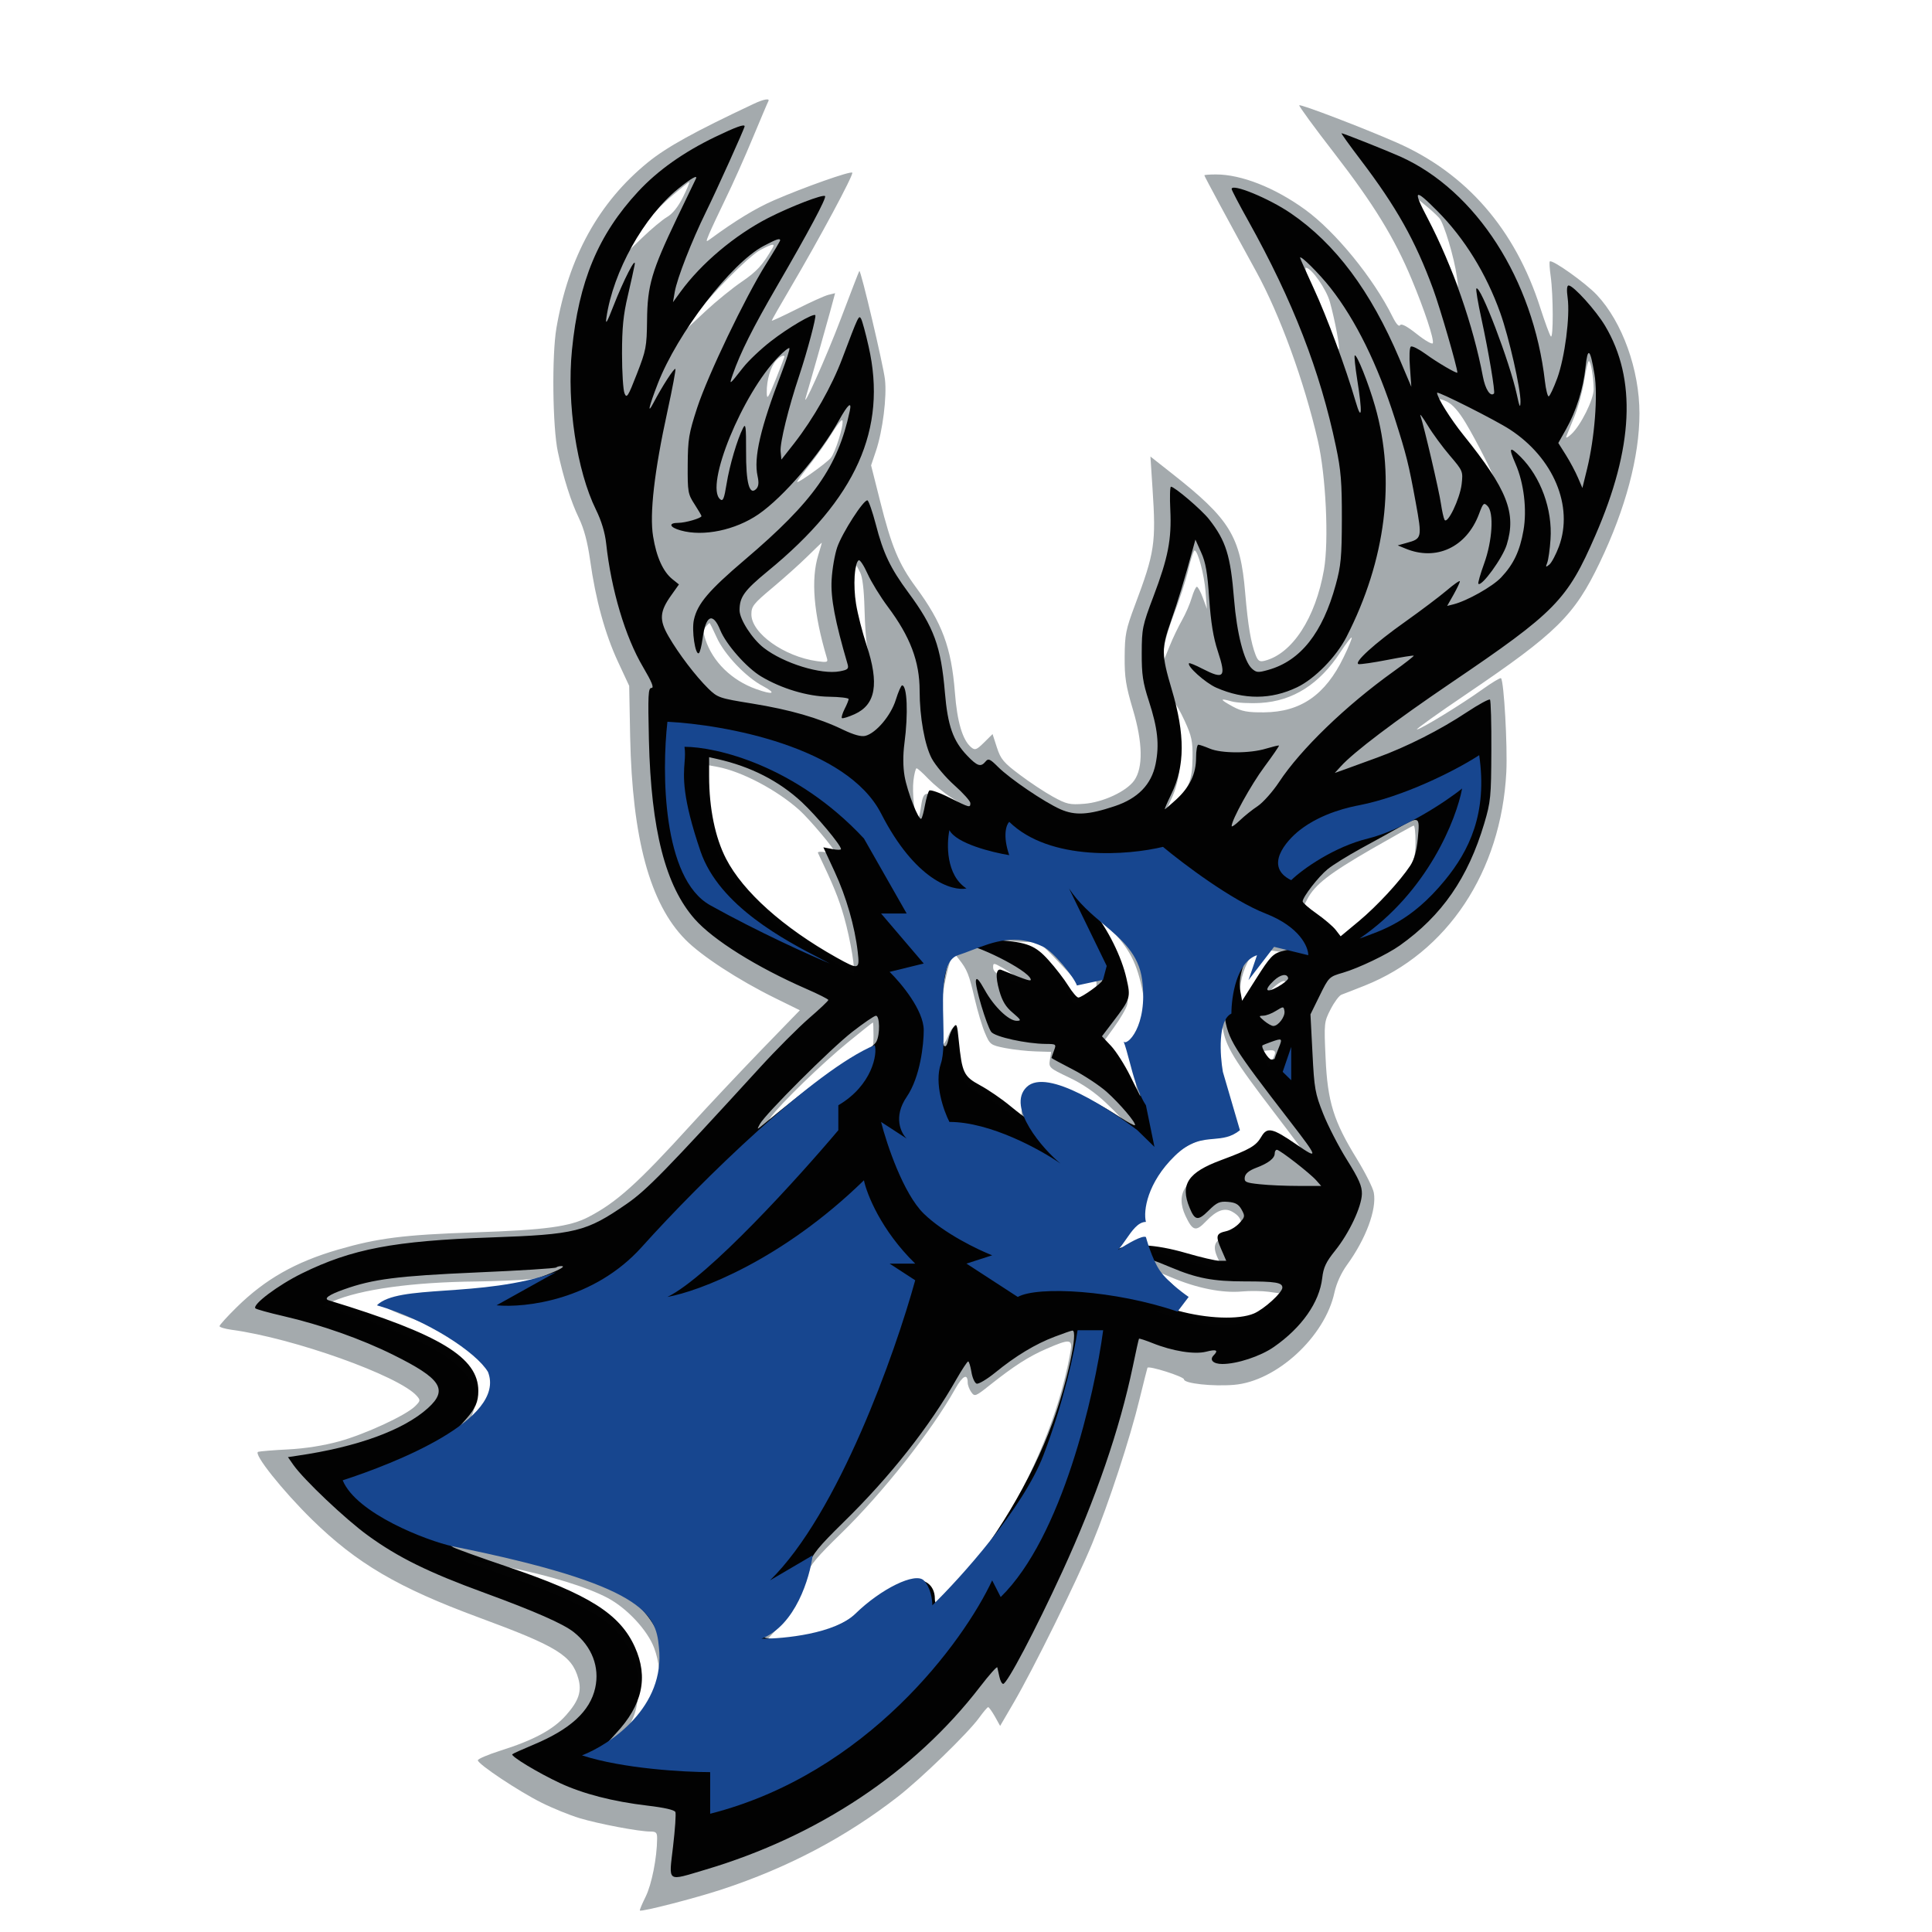 <svg width="24" height="24" viewBox="0 0 24 24" fill="none" xmlns="http://www.w3.org/2000/svg">
<path fill-rule="evenodd" clip-rule="evenodd" d="M9.365 1.289C8.629 1.635 8.281 1.827 8.047 2.018C7.438 2.514 7.063 3.194 6.912 4.075C6.854 4.416 6.864 5.307 6.93 5.614C6.999 5.936 7.094 6.235 7.19 6.433C7.255 6.569 7.298 6.729 7.331 6.961C7.398 7.445 7.516 7.875 7.676 8.219L7.816 8.52L7.828 9.153C7.854 10.414 8.073 11.223 8.511 11.669C8.71 11.873 9.172 12.174 9.627 12.398L9.936 12.55L9.449 13.052C9.182 13.329 8.792 13.743 8.582 13.974C7.921 14.701 7.661 14.935 7.312 15.117C7.079 15.238 6.779 15.279 5.894 15.309C5.012 15.339 4.693 15.38 4.2 15.523C3.67 15.677 3.295 15.89 2.94 16.239C2.823 16.354 2.727 16.46 2.727 16.474C2.727 16.487 2.795 16.508 2.877 16.519C3.644 16.622 4.955 17.09 5.177 17.34C5.225 17.394 5.223 17.403 5.155 17.47C5.038 17.584 4.539 17.815 4.213 17.905C4.021 17.958 3.792 17.994 3.581 18.005C3.398 18.014 3.23 18.028 3.207 18.035C3.142 18.056 3.509 18.517 3.877 18.878C4.434 19.423 4.946 19.723 5.951 20.094C6.919 20.451 7.103 20.564 7.184 20.851C7.229 21.009 7.189 21.129 7.035 21.303C6.876 21.485 6.631 21.617 6.208 21.75C6.058 21.798 5.936 21.85 5.936 21.867C5.937 21.915 6.443 22.252 6.726 22.393C6.865 22.463 7.078 22.549 7.2 22.586C7.44 22.658 7.937 22.752 8.077 22.752C8.151 22.752 8.164 22.765 8.163 22.841C8.161 23.081 8.095 23.41 8.021 23.56C7.976 23.651 7.943 23.729 7.949 23.733C7.97 23.752 8.637 23.58 8.968 23.471C9.785 23.202 10.501 22.825 11.15 22.322C11.441 22.096 12.025 21.53 12.163 21.339C12.215 21.267 12.266 21.207 12.275 21.207C12.285 21.206 12.322 21.259 12.359 21.323L12.424 21.44L12.591 21.154C12.836 20.735 13.376 19.64 13.567 19.176C13.772 18.68 14.039 17.865 14.158 17.372C14.208 17.169 14.251 16.997 14.254 16.991C14.271 16.962 14.708 17.101 14.708 17.135C14.708 17.186 15.063 17.225 15.329 17.203C15.856 17.16 16.459 16.606 16.577 16.056C16.602 15.942 16.66 15.814 16.733 15.713C16.968 15.39 17.104 15.023 17.066 14.816C17.055 14.755 16.959 14.566 16.854 14.394C16.566 13.927 16.491 13.684 16.467 13.143C16.447 12.707 16.448 12.696 16.53 12.536C16.576 12.447 16.637 12.365 16.665 12.356C16.692 12.346 16.822 12.296 16.952 12.244C17.98 11.835 18.648 10.828 18.712 9.592C18.728 9.269 18.683 8.462 18.646 8.425C18.638 8.416 18.534 8.479 18.416 8.563C18.154 8.751 17.648 9.061 17.602 9.061C17.584 9.061 17.86 8.863 18.217 8.622C19.339 7.862 19.558 7.646 19.874 6.986C20.194 6.318 20.366 5.67 20.366 5.136C20.366 4.592 20.153 4.001 19.837 3.664C19.697 3.515 19.281 3.219 19.252 3.248C19.245 3.255 19.25 3.338 19.263 3.431C19.296 3.667 19.297 4.216 19.265 4.179C19.25 4.162 19.192 4.003 19.135 3.827C18.823 2.849 18.217 2.152 17.35 1.771C16.938 1.59 16.157 1.291 16.14 1.308C16.132 1.316 16.329 1.586 16.578 1.907C17.063 2.534 17.324 2.959 17.537 3.471C17.695 3.85 17.816 4.214 17.799 4.263C17.793 4.282 17.704 4.232 17.601 4.15C17.476 4.051 17.407 4.015 17.392 4.04C17.378 4.063 17.342 4.022 17.299 3.935C17.061 3.454 16.587 2.874 16.209 2.601C15.834 2.33 15.42 2.167 15.106 2.167C15.026 2.167 14.961 2.172 14.961 2.178C14.961 2.19 15.262 2.748 15.605 3.373C15.899 3.909 16.201 4.736 16.371 5.475C16.471 5.908 16.509 6.716 16.447 7.076C16.342 7.677 16.054 8.12 15.711 8.208C15.648 8.224 15.628 8.212 15.598 8.137C15.539 7.984 15.503 7.774 15.468 7.363C15.409 6.659 15.279 6.448 14.551 5.876L14.291 5.671L14.317 6.069C14.362 6.747 14.344 6.865 14.1 7.514C13.985 7.821 13.973 7.881 13.971 8.159C13.969 8.416 13.986 8.52 14.073 8.813C14.196 9.224 14.202 9.537 14.089 9.696C13.992 9.832 13.701 9.967 13.468 9.985C13.289 9.999 13.251 9.991 13.08 9.897C12.976 9.84 12.789 9.716 12.665 9.622C12.467 9.474 12.431 9.43 12.384 9.286L12.33 9.119L12.224 9.224C12.13 9.316 12.112 9.323 12.064 9.283C11.957 9.193 11.89 8.968 11.862 8.6C11.818 8.044 11.704 7.737 11.378 7.295C11.165 7.006 11.074 6.788 10.932 6.221L10.821 5.781L10.882 5.6C10.965 5.353 11.019 4.926 10.993 4.712C10.972 4.532 10.693 3.349 10.675 3.366C10.67 3.371 10.568 3.636 10.447 3.955C10.267 4.432 9.944 5.152 10.014 4.921C10.058 4.776 10.25 4.099 10.31 3.879L10.374 3.642L10.289 3.663C10.242 3.675 10.065 3.755 9.895 3.841C9.725 3.926 9.587 3.991 9.587 3.983C9.587 3.976 9.691 3.793 9.819 3.576C10.175 2.972 10.608 2.166 10.587 2.145C10.565 2.122 9.985 2.327 9.615 2.488C9.387 2.587 9.134 2.741 8.825 2.968C8.767 3.011 8.767 3.008 8.81 2.904C8.835 2.844 8.927 2.648 9.014 2.468C9.102 2.288 9.254 1.948 9.352 1.711C9.451 1.474 9.537 1.27 9.545 1.257C9.567 1.218 9.485 1.232 9.365 1.289ZM8.358 2.424C8.142 2.607 7.975 2.801 7.857 3.007L7.775 3.149L7.977 2.954C8.089 2.846 8.228 2.73 8.286 2.696C8.355 2.656 8.424 2.569 8.484 2.449C8.535 2.347 8.569 2.263 8.561 2.263C8.553 2.263 8.462 2.336 8.358 2.424ZM17.784 2.849C17.894 3.067 18.014 3.318 18.05 3.407L18.116 3.568L18.098 3.439C18.066 3.202 17.937 2.773 17.879 2.708C17.847 2.672 17.768 2.6 17.703 2.547L17.584 2.451L17.784 2.849ZM9.444 3.106C9.297 3.185 8.798 3.69 8.639 3.923L8.53 4.084L8.766 3.864C8.896 3.743 9.099 3.578 9.217 3.498C9.403 3.371 9.472 3.295 9.599 3.077C9.631 3.021 9.592 3.028 9.444 3.106ZM16.276 3.512C16.321 3.614 16.417 3.845 16.488 4.026C16.559 4.207 16.624 4.349 16.631 4.341C16.648 4.323 16.583 3.975 16.52 3.75C16.475 3.589 16.29 3.326 16.222 3.326C16.207 3.326 16.231 3.41 16.276 3.512ZM9.638 4.482C9.572 4.557 9.523 4.724 9.525 4.873C9.526 4.972 9.539 4.954 9.636 4.714C9.696 4.564 9.745 4.437 9.745 4.432C9.745 4.401 9.684 4.43 9.638 4.482ZM19.679 4.729C19.658 4.862 19.604 5.062 19.559 5.172C19.514 5.282 19.469 5.394 19.458 5.42C19.448 5.448 19.474 5.436 19.52 5.393C19.637 5.285 19.797 4.963 19.797 4.836C19.796 4.688 19.762 4.486 19.737 4.486C19.726 4.486 19.7 4.595 19.679 4.729ZM17.869 4.964C17.869 5.009 18.043 5.27 18.206 5.469C18.292 5.575 18.404 5.724 18.452 5.799C18.501 5.874 18.547 5.936 18.553 5.936C18.574 5.936 18.342 5.478 18.208 5.255C18.122 5.111 18.045 5.024 17.974 4.989C17.916 4.961 17.869 4.95 17.869 4.964ZM10.338 5.377C10.275 5.48 10.151 5.656 10.063 5.767C9.975 5.878 9.903 5.976 9.903 5.986C9.903 6.012 10.259 5.759 10.319 5.69C10.376 5.625 10.484 5.28 10.465 5.223C10.459 5.203 10.402 5.273 10.338 5.377ZM10.029 6.913C9.934 7.007 9.738 7.182 9.595 7.302C9.36 7.499 9.334 7.531 9.334 7.632C9.334 7.866 9.741 8.156 10.148 8.213C10.277 8.231 10.288 8.227 10.271 8.172C10.106 7.617 10.072 7.197 10.165 6.894C10.191 6.81 10.211 6.741 10.208 6.742C10.205 6.742 10.125 6.819 10.029 6.913ZM14.763 7.074C14.733 7.203 14.651 7.456 14.581 7.636C14.511 7.818 14.455 8.016 14.456 8.085L14.456 8.207L14.53 8.025C14.57 7.925 14.64 7.78 14.684 7.703C14.728 7.626 14.782 7.501 14.804 7.426C14.826 7.351 14.855 7.289 14.868 7.289C14.881 7.289 14.915 7.351 14.942 7.426L14.993 7.563L14.976 7.35C14.96 7.139 14.879 6.838 14.839 6.838C14.828 6.838 14.793 6.944 14.763 7.074ZM10.619 7.099C10.582 7.243 10.598 7.503 10.66 7.752C10.722 7.995 10.818 8.226 10.77 8.014C10.758 7.961 10.744 7.756 10.739 7.558C10.733 7.325 10.714 7.168 10.685 7.111L10.639 7.023L10.619 7.099ZM8.766 7.787C8.737 7.823 8.736 7.86 8.763 7.943C8.852 8.22 9.09 8.452 9.393 8.56C9.605 8.636 9.652 8.616 9.479 8.524C9.264 8.411 8.999 8.131 8.903 7.918C8.859 7.82 8.819 7.74 8.814 7.74C8.809 7.74 8.787 7.761 8.766 7.787ZM16.652 8.1C16.391 8.499 16.063 8.708 15.66 8.732C15.527 8.74 15.365 8.731 15.3 8.713C15.146 8.669 15.151 8.688 15.316 8.778C15.425 8.837 15.499 8.851 15.704 8.849C16.157 8.845 16.464 8.633 16.69 8.166C16.753 8.038 16.798 7.927 16.791 7.92C16.784 7.913 16.721 7.994 16.652 8.1ZM14.596 8.795C14.707 9.087 14.693 9.607 14.567 9.889L14.483 10.075L14.598 9.963C14.77 9.794 14.81 9.692 14.814 9.417C14.817 9.207 14.803 9.144 14.717 8.956C14.661 8.836 14.607 8.739 14.595 8.739C14.584 8.739 14.584 8.764 14.596 8.795ZM8.797 9.758C8.798 9.897 8.811 10.112 8.827 10.235C8.879 10.651 9.184 11.12 9.628 11.468C9.81 11.611 10.558 12.089 10.6 12.089C10.634 12.089 10.566 11.675 10.485 11.39C10.419 11.159 10.354 10.999 10.161 10.595C10.154 10.579 10.198 10.576 10.262 10.588C10.325 10.6 10.377 10.603 10.377 10.595C10.377 10.558 10.056 10.176 9.93 10.063C9.651 9.813 9.216 9.584 8.915 9.527L8.796 9.505L8.797 9.758ZM11.347 9.697C11.33 9.846 11.36 10.138 11.397 10.175C11.407 10.186 11.425 10.13 11.436 10.052C11.471 9.819 11.479 9.816 11.734 9.948C11.859 10.013 11.97 10.057 11.981 10.047C12.003 10.024 12.014 10.034 11.815 9.906C11.728 9.851 11.601 9.746 11.532 9.675C11.464 9.603 11.398 9.544 11.386 9.544C11.375 9.544 11.357 9.613 11.347 9.697ZM17.047 10.542C16.51 10.852 16.335 10.989 16.24 11.169L16.178 11.288L16.273 11.358C16.325 11.396 16.427 11.484 16.501 11.553L16.634 11.677L16.84 11.51C17.078 11.317 17.363 11.008 17.494 10.802C17.569 10.683 17.584 10.625 17.584 10.456C17.584 10.344 17.574 10.254 17.561 10.256C17.548 10.258 17.317 10.387 17.047 10.542ZM13.631 11.478C13.871 11.788 14.052 12.277 14.002 12.481C13.991 12.527 13.917 12.654 13.838 12.763L13.694 12.962L13.821 13.109C13.891 13.19 13.983 13.335 14.026 13.43C14.069 13.525 14.109 13.603 14.116 13.603C14.132 13.603 14.112 13.433 14.07 13.208C14.037 13.03 14.039 13.013 14.139 12.793L14.242 12.565L14.194 12.319C14.127 11.968 14.03 11.782 13.788 11.533C13.539 11.278 13.451 11.247 13.631 11.478ZM12.416 11.695C12.343 11.708 12.378 11.721 12.57 11.753C12.791 11.79 12.834 11.809 12.944 11.918C13.052 12.025 13.299 12.371 13.326 12.456C13.338 12.491 13.465 12.427 13.563 12.336C13.62 12.283 13.631 12.248 13.614 12.171C13.583 12.019 13.569 12.013 13.472 12.108L13.382 12.196L13.149 11.949C12.928 11.715 12.909 11.702 12.777 11.702C12.7 11.702 12.609 11.696 12.574 11.69C12.539 11.684 12.468 11.686 12.416 11.695ZM15.569 11.839C15.469 11.967 15.403 12.164 15.403 12.337V12.523L15.471 12.395C15.585 12.177 15.777 11.905 15.831 11.884C15.859 11.873 15.913 11.862 15.951 11.86C16.003 11.857 15.997 11.85 15.925 11.831C15.773 11.792 15.603 11.796 15.569 11.839ZM11.787 11.995C11.686 12.355 11.636 12.931 11.701 12.973C11.716 12.982 11.746 12.947 11.768 12.895C11.85 12.692 11.884 12.717 11.905 12.999C11.934 13.396 11.966 13.479 12.117 13.55C12.187 13.583 12.35 13.687 12.48 13.782C12.695 13.939 12.715 13.948 12.697 13.875C12.654 13.699 12.796 13.538 12.994 13.539C13.113 13.54 13.543 13.725 13.799 13.884C14.057 14.046 14.039 13.986 13.745 13.706C13.605 13.572 13.454 13.468 13.282 13.386C13.034 13.268 13.027 13.262 13.042 13.166L13.058 13.067L12.865 13.061C12.758 13.058 12.587 13.039 12.485 13.019C12.305 12.983 12.297 12.976 12.236 12.833C12.201 12.752 12.144 12.562 12.109 12.411C12.037 12.101 12.015 12.046 11.911 11.914L11.836 11.82L11.787 11.995ZM12.337 12.017C12.337 12.08 12.408 12.125 12.637 12.205L12.764 12.249L12.673 12.173C12.623 12.131 12.527 12.065 12.46 12.026C12.342 11.959 12.337 11.959 12.337 12.017ZM15.824 12.263C15.775 12.306 15.743 12.349 15.752 12.359C15.777 12.383 15.972 12.258 15.972 12.218C15.972 12.164 15.918 12.181 15.824 12.263ZM15.125 12.739C15.069 12.961 15.078 13.115 15.168 13.514C15.212 13.71 15.244 13.915 15.239 13.97C15.23 14.063 15.216 14.073 15.03 14.124C14.549 14.256 14.202 14.631 14.149 15.077C14.134 15.207 14.114 15.242 14.014 15.314C13.95 15.36 13.867 15.451 13.829 15.515C13.792 15.58 13.765 15.632 13.768 15.632C13.772 15.632 13.832 15.611 13.902 15.585C14.077 15.521 14.246 15.525 14.52 15.601C14.997 15.734 15.152 15.771 15.167 15.755C15.175 15.747 15.16 15.694 15.132 15.638C15.057 15.483 15.083 15.408 15.229 15.357C15.443 15.282 15.477 15.145 15.305 15.051C15.21 14.999 15.111 15.036 14.982 15.171C14.855 15.304 14.816 15.294 14.726 15.103C14.6 14.832 14.719 14.644 15.105 14.508C15.439 14.39 15.559 14.319 15.63 14.197C15.665 14.136 15.707 14.086 15.724 14.086C15.774 14.086 15.947 14.184 16.107 14.303C16.189 14.364 16.257 14.407 16.257 14.398C16.257 14.389 16.068 14.134 15.837 13.832C15.322 13.158 15.223 12.995 15.189 12.765L15.164 12.588L15.125 12.739ZM10.535 12.947C10.218 13.205 9.692 13.715 9.577 13.876C9.526 13.949 9.563 13.928 9.73 13.791C9.944 13.614 10.553 13.192 10.752 13.081C10.843 13.031 10.851 13.013 10.851 12.864C10.851 12.774 10.848 12.701 10.843 12.702C10.839 12.702 10.7 12.812 10.535 12.947ZM15.743 13.05C15.657 13.06 15.657 13.06 15.708 13.16L15.759 13.261L15.804 13.172C15.862 13.06 15.851 13.037 15.743 13.05ZM14.29 15.815C14.347 15.865 14.452 15.959 14.524 16.022C14.685 16.165 14.672 16.234 14.48 16.266L14.344 16.288L14.534 16.347C15.178 16.545 15.618 16.485 15.84 16.168L15.91 16.068L15.759 16.047C15.677 16.036 15.529 16.034 15.431 16.043C15.186 16.066 14.869 16.003 14.551 15.868C14.183 15.713 14.171 15.71 14.29 15.815ZM6.568 15.892C6.446 15.904 6.155 15.916 5.92 15.919C5.125 15.927 4.48 16.016 4.134 16.166L4.007 16.221L4.481 16.378C5.351 16.666 5.802 16.951 5.886 17.267C5.92 17.398 5.893 17.563 5.822 17.65C5.801 17.675 5.792 17.703 5.801 17.713C5.836 17.748 6.108 17.396 6.128 17.289C6.187 16.968 5.784 16.617 5.058 16.357C4.924 16.308 4.813 16.258 4.813 16.245C4.813 16.211 4.943 16.188 5.356 16.149C6.162 16.073 6.358 16.044 6.607 15.968C6.839 15.897 6.941 15.849 6.829 15.863C6.807 15.866 6.69 15.879 6.568 15.892ZM12.998 16.756C12.779 16.851 12.598 16.967 12.294 17.208C12.117 17.349 12.107 17.352 12.065 17.293C12.041 17.259 12.021 17.206 12.021 17.175C12.021 17.056 11.959 17.088 11.865 17.255C11.57 17.781 10.964 18.547 10.443 19.054C10.156 19.333 10.059 19.448 10.029 19.547C9.958 19.779 9.767 20.116 9.616 20.274C9.449 20.449 9.459 20.465 9.726 20.465C10.048 20.465 10.37 20.327 10.933 19.949C11.316 19.692 11.433 19.665 11.544 19.809C11.58 19.856 11.61 19.921 11.61 19.954C11.61 19.987 11.62 20.013 11.634 20.013C11.647 20.012 11.762 19.884 11.89 19.728C12.601 18.864 13.126 17.768 13.299 16.784C13.325 16.633 13.289 16.629 12.998 16.756ZM5.767 19.386C5.775 19.394 6.037 19.489 6.349 19.597C7.103 19.857 7.543 20.093 7.71 20.325C7.881 20.564 7.926 20.697 7.926 20.964C7.926 21.261 7.868 21.406 7.652 21.644C7.582 21.722 7.534 21.786 7.546 21.786C7.601 21.786 7.922 21.542 7.994 21.445C8.196 21.175 8.248 20.802 8.127 20.474C8.046 20.254 7.791 19.979 7.548 19.85C7.296 19.716 6.828 19.572 6.305 19.467C5.816 19.369 5.739 19.357 5.767 19.386Z" fill="#A4AAAD"/>
<path fill-rule="evenodd" clip-rule="evenodd" d="M8.884 1.701C8.49 1.891 8.17 2.118 7.927 2.38C7.431 2.915 7.189 3.496 7.105 4.349C7.039 5.015 7.165 5.847 7.403 6.331C7.471 6.469 7.515 6.615 7.53 6.751C7.592 7.325 7.767 7.912 7.987 8.284C8.097 8.471 8.128 8.546 8.093 8.546C8.052 8.546 8.048 8.629 8.061 9.195C8.088 10.31 8.266 11.005 8.631 11.418C8.86 11.677 9.397 12.013 10.014 12.283C10.166 12.349 10.29 12.412 10.29 12.422C10.29 12.433 10.182 12.535 10.05 12.649C9.918 12.764 9.645 13.037 9.443 13.258C8.273 14.538 8.032 14.785 7.785 14.955C7.281 15.303 7.152 15.335 6.099 15.372C4.897 15.414 4.371 15.514 3.752 15.818C3.453 15.965 3.13 16.208 3.173 16.253C3.184 16.264 3.34 16.308 3.52 16.349C3.992 16.458 4.49 16.634 4.886 16.831C5.481 17.126 5.57 17.262 5.316 17.492C5.014 17.765 4.439 17.975 3.696 18.083L3.577 18.101L3.644 18.197C3.774 18.382 4.29 18.871 4.571 19.075C4.946 19.347 5.323 19.533 6.016 19.786C6.642 20.015 7.001 20.173 7.129 20.276C7.354 20.456 7.451 20.709 7.394 20.968C7.33 21.257 7.086 21.481 6.63 21.672C6.493 21.729 6.373 21.783 6.364 21.792C6.341 21.816 6.684 22.023 6.956 22.15C7.244 22.284 7.612 22.379 8.042 22.43C8.255 22.455 8.38 22.484 8.39 22.51C8.399 22.533 8.386 22.725 8.361 22.937C8.308 23.394 8.275 23.37 8.762 23.226C10.161 22.811 11.36 22.013 12.175 20.953C12.289 20.805 12.385 20.697 12.389 20.713C12.392 20.729 12.404 20.782 12.415 20.83C12.425 20.878 12.446 20.918 12.462 20.918C12.51 20.918 12.861 20.253 13.196 19.524C13.613 18.617 13.909 17.755 14.072 16.976C14.11 16.791 14.145 16.635 14.149 16.63C14.154 16.625 14.227 16.649 14.313 16.683C14.566 16.785 14.838 16.828 14.984 16.791C15.111 16.758 15.14 16.773 15.075 16.838C15.021 16.894 15.072 16.944 15.184 16.944C15.368 16.944 15.659 16.848 15.825 16.732C16.17 16.492 16.39 16.179 16.425 15.877C16.44 15.744 16.472 15.677 16.586 15.535C16.761 15.317 16.914 14.992 16.918 14.831C16.92 14.735 16.882 14.647 16.733 14.409C16.629 14.243 16.496 13.984 16.437 13.835C16.337 13.583 16.326 13.525 16.304 13.081L16.279 12.601L16.394 12.367C16.507 12.137 16.511 12.133 16.684 12.083C16.878 12.026 17.233 11.856 17.389 11.745C17.913 11.373 18.236 10.906 18.438 10.229C18.518 9.96 18.524 9.898 18.526 9.326C18.528 8.988 18.52 8.703 18.509 8.691C18.498 8.68 18.37 8.749 18.225 8.845C17.893 9.066 17.476 9.277 17.111 9.41C16.955 9.467 16.772 9.533 16.705 9.558L16.581 9.602L16.657 9.519C16.815 9.344 17.326 8.957 18.025 8.483C19.326 7.601 19.468 7.457 19.819 6.649C20.292 5.563 20.332 4.708 19.94 4.049C19.827 3.858 19.545 3.546 19.486 3.546C19.464 3.546 19.46 3.601 19.474 3.701C19.505 3.931 19.439 4.438 19.345 4.698C19.299 4.822 19.251 4.924 19.238 4.924C19.225 4.924 19.204 4.841 19.192 4.74C19.047 3.471 18.337 2.368 17.395 1.945C17.217 1.866 16.687 1.655 16.665 1.655C16.657 1.655 16.763 1.803 16.9 1.983C17.347 2.571 17.582 2.989 17.803 3.591C17.891 3.831 18.102 4.559 18.104 4.628C18.104 4.649 17.854 4.503 17.712 4.399C17.627 4.337 17.543 4.295 17.527 4.305C17.509 4.316 17.504 4.425 17.515 4.564L17.532 4.805L17.384 4.456C17.026 3.613 16.589 3.028 16.034 2.649C15.762 2.463 15.298 2.273 15.3 2.348C15.301 2.364 15.394 2.542 15.507 2.744C16.061 3.738 16.399 4.608 16.596 5.549C16.658 5.842 16.67 5.993 16.669 6.447C16.668 6.918 16.658 7.028 16.593 7.264C16.43 7.861 16.157 8.208 15.757 8.321C15.628 8.358 15.607 8.356 15.551 8.305C15.453 8.215 15.364 7.867 15.33 7.445C15.286 6.9 15.23 6.719 15.019 6.45C14.926 6.332 14.591 6.046 14.546 6.046C14.534 6.046 14.53 6.176 14.538 6.335C14.555 6.702 14.511 6.927 14.329 7.408C14.191 7.772 14.184 7.81 14.183 8.113C14.182 8.38 14.197 8.479 14.271 8.706C14.382 9.049 14.404 9.249 14.355 9.492C14.303 9.746 14.135 9.919 13.846 10.015C13.52 10.124 13.355 10.133 13.173 10.053C12.974 9.965 12.546 9.675 12.397 9.526C12.298 9.427 12.277 9.418 12.243 9.46C12.184 9.532 12.141 9.519 12.015 9.387C11.839 9.204 11.773 9.016 11.738 8.603C11.689 8.028 11.602 7.791 11.284 7.361C11.061 7.059 10.972 6.874 10.879 6.512C10.838 6.355 10.791 6.221 10.776 6.216C10.731 6.201 10.462 6.619 10.4 6.799C10.37 6.887 10.338 7.068 10.331 7.2C10.317 7.425 10.373 7.718 10.528 8.247C10.546 8.308 10.533 8.32 10.433 8.339C10.201 8.384 9.735 8.24 9.488 8.048C9.344 7.937 9.187 7.693 9.187 7.581C9.187 7.416 9.245 7.336 9.539 7.094C10.636 6.195 11.024 5.329 10.79 4.303C10.754 4.142 10.712 3.989 10.698 3.962C10.669 3.909 10.666 3.916 10.463 4.453C10.333 4.799 10.107 5.197 9.865 5.508L9.707 5.709L9.697 5.608C9.687 5.503 9.795 5.064 9.929 4.664C10.027 4.37 10.144 3.931 10.128 3.915C10.102 3.889 9.792 4.071 9.576 4.239C9.452 4.335 9.297 4.482 9.232 4.565C9.056 4.789 9.055 4.79 9.103 4.651C9.197 4.38 9.351 4.074 9.652 3.555C10.047 2.875 10.27 2.457 10.249 2.436C10.224 2.41 9.821 2.566 9.544 2.707C9.128 2.921 8.71 3.272 8.453 3.626L8.36 3.754L8.382 3.626C8.411 3.458 8.592 2.995 8.77 2.632C8.901 2.367 9.25 1.593 9.25 1.569C9.25 1.538 9.142 1.577 8.884 1.701ZM8.427 2.343C7.997 2.692 7.617 3.372 7.533 3.946C7.519 4.043 7.54 4.008 7.62 3.802C7.745 3.481 7.905 3.17 7.884 3.289C7.876 3.333 7.838 3.507 7.799 3.674C7.743 3.909 7.727 4.073 7.727 4.395C7.727 4.624 7.741 4.845 7.758 4.886C7.785 4.953 7.802 4.927 7.911 4.646C8.026 4.351 8.034 4.309 8.038 3.979C8.042 3.546 8.095 3.367 8.408 2.712C8.53 2.457 8.636 2.237 8.643 2.224C8.673 2.165 8.591 2.211 8.427 2.343ZM17.738 2.718C18.044 3.304 18.302 4.046 18.421 4.678C18.451 4.837 18.515 4.934 18.559 4.888C18.576 4.87 18.493 4.375 18.404 3.965C18.36 3.764 18.331 3.592 18.34 3.584C18.388 3.534 18.755 4.496 18.842 4.899C18.875 5.056 18.886 5.077 18.888 4.992C18.893 4.839 18.744 4.186 18.637 3.887C18.462 3.397 18.193 2.963 17.859 2.625C17.568 2.331 17.544 2.349 17.738 2.718ZM9.486 3.055C9.083 3.268 8.415 4.137 8.172 4.764C8.06 5.053 8.036 5.161 8.118 5.004C8.226 4.798 8.375 4.568 8.39 4.583C8.397 4.59 8.353 4.825 8.292 5.105C8.129 5.849 8.067 6.384 8.113 6.663C8.154 6.919 8.237 7.102 8.353 7.195L8.434 7.26L8.339 7.394C8.193 7.598 8.187 7.701 8.305 7.905C8.431 8.123 8.642 8.399 8.798 8.553C8.915 8.667 8.935 8.674 9.345 8.74C9.813 8.816 10.169 8.918 10.473 9.065C10.607 9.129 10.698 9.154 10.75 9.141C10.883 9.107 11.068 8.888 11.128 8.693C11.159 8.594 11.194 8.514 11.206 8.514C11.269 8.514 11.284 8.865 11.235 9.235C11.216 9.379 11.217 9.525 11.237 9.642C11.271 9.837 11.414 10.201 11.445 10.17C11.455 10.16 11.476 10.083 11.491 9.999C11.507 9.915 11.53 9.835 11.544 9.821C11.558 9.807 11.67 9.846 11.793 9.908C12.047 10.035 12.054 10.037 12.054 9.976C12.054 9.952 11.965 9.852 11.856 9.755C11.747 9.658 11.621 9.508 11.575 9.423C11.487 9.258 11.424 8.907 11.424 8.582C11.424 8.218 11.308 7.91 11.028 7.536C10.936 7.413 10.823 7.229 10.777 7.127C10.732 7.026 10.682 6.95 10.667 6.96C10.614 6.993 10.597 7.273 10.634 7.5C10.654 7.626 10.713 7.856 10.764 8.011C10.924 8.495 10.879 8.753 10.616 8.872C10.538 8.907 10.467 8.929 10.458 8.92C10.45 8.912 10.465 8.861 10.492 8.807C10.52 8.753 10.542 8.698 10.542 8.684C10.542 8.67 10.432 8.657 10.298 8.655C10.035 8.652 9.709 8.555 9.455 8.403C9.275 8.296 9.019 8.005 8.947 7.827C8.855 7.6 8.766 7.643 8.728 7.93C8.716 8.023 8.695 8.106 8.681 8.114C8.637 8.142 8.59 7.83 8.62 7.699C8.664 7.5 8.804 7.335 9.253 6.953C10.105 6.229 10.408 5.8 10.556 5.106C10.584 4.978 10.534 5.021 10.422 5.222C10.187 5.645 9.735 6.173 9.423 6.388C9.135 6.586 8.737 6.669 8.455 6.589C8.315 6.55 8.299 6.495 8.426 6.495C8.515 6.495 8.714 6.437 8.714 6.411C8.714 6.403 8.675 6.337 8.628 6.264C8.546 6.138 8.541 6.111 8.543 5.776C8.545 5.455 8.556 5.387 8.661 5.064C8.795 4.657 9.255 3.697 9.515 3.282C9.612 3.128 9.691 2.995 9.691 2.986C9.691 2.955 9.646 2.971 9.486 3.055ZM16.15 3.202C16.15 3.21 16.226 3.38 16.319 3.581C16.484 3.937 16.718 4.569 16.84 4.988C16.917 5.252 16.926 5.129 16.86 4.717C16.835 4.559 16.821 4.423 16.829 4.416C16.852 4.391 16.999 4.757 17.082 5.048C17.341 5.954 17.217 6.955 16.726 7.913C16.599 8.16 16.331 8.434 16.112 8.538C15.79 8.692 15.455 8.694 15.11 8.543C14.973 8.483 14.739 8.272 14.771 8.239C14.778 8.233 14.852 8.263 14.936 8.307C15.207 8.446 15.235 8.414 15.128 8.089C15.072 7.92 15.042 7.733 15.021 7.437C15 7.115 14.977 6.984 14.921 6.862L14.85 6.703L14.819 6.815C14.714 7.201 14.631 7.475 14.543 7.725C14.427 8.054 14.428 8.134 14.555 8.562C14.723 9.125 14.721 9.516 14.55 9.866C14.5 9.969 14.464 10.052 14.47 10.052C14.476 10.052 14.538 9.999 14.609 9.934C14.78 9.777 14.858 9.613 14.858 9.413C14.858 9.324 14.871 9.251 14.886 9.251C14.901 9.251 14.965 9.273 15.027 9.299C15.171 9.361 15.528 9.361 15.726 9.3C15.811 9.275 15.883 9.257 15.888 9.262C15.892 9.266 15.811 9.385 15.707 9.525C15.541 9.748 15.3 10.185 15.3 10.262C15.3 10.277 15.346 10.245 15.402 10.191C15.458 10.137 15.559 10.056 15.626 10.012C15.692 9.967 15.811 9.833 15.889 9.715C16.157 9.308 16.718 8.766 17.31 8.342C17.454 8.239 17.567 8.15 17.562 8.145C17.557 8.14 17.41 8.163 17.237 8.197C17.064 8.231 16.902 8.254 16.878 8.25C16.808 8.236 17.076 7.992 17.458 7.722C17.648 7.587 17.879 7.413 17.97 7.336C18.061 7.258 18.135 7.207 18.135 7.221C18.135 7.236 18.099 7.311 18.056 7.388L17.977 7.527L18.056 7.507C18.226 7.464 18.541 7.286 18.647 7.174C18.802 7.01 18.88 6.846 18.925 6.589C18.97 6.334 18.931 6.001 18.827 5.763C18.737 5.556 18.75 5.537 18.888 5.674C19.14 5.925 19.287 6.329 19.261 6.7C19.253 6.825 19.234 6.956 19.22 6.991C19.198 7.048 19.201 7.05 19.247 7.013C19.275 6.989 19.329 6.888 19.366 6.788C19.55 6.289 19.298 5.688 18.756 5.335C18.584 5.222 17.852 4.853 17.852 4.879C17.852 4.938 18.017 5.202 18.18 5.405C18.724 6.081 18.839 6.373 18.717 6.767C18.666 6.932 18.405 7.292 18.365 7.252C18.357 7.244 18.389 7.132 18.436 7.002C18.539 6.719 18.56 6.368 18.479 6.286C18.433 6.239 18.424 6.247 18.372 6.387C18.217 6.798 17.841 6.974 17.458 6.814L17.363 6.775L17.474 6.744C17.665 6.692 17.667 6.682 17.586 6.238C17.498 5.758 17.472 5.654 17.326 5.196C17.113 4.528 16.842 3.977 16.529 3.578C16.387 3.397 16.15 3.162 16.15 3.202ZM9.67 4.433C9.222 4.889 8.752 6.038 8.946 6.202C8.981 6.232 8.996 6.196 9.026 6.01C9.063 5.781 9.159 5.455 9.231 5.316C9.263 5.253 9.269 5.299 9.268 5.603C9.266 5.997 9.309 6.16 9.394 6.074C9.424 6.042 9.429 5.998 9.411 5.915C9.36 5.686 9.446 5.316 9.709 4.631C9.77 4.471 9.814 4.333 9.806 4.325C9.798 4.316 9.736 4.365 9.67 4.433ZM19.696 4.56C19.669 4.826 19.581 5.106 19.453 5.334L19.358 5.503L19.453 5.654C19.505 5.737 19.572 5.863 19.602 5.934L19.657 6.062L19.716 5.822C19.809 5.439 19.851 4.91 19.807 4.648C19.754 4.328 19.723 4.303 19.696 4.56ZM17.645 5.164C17.689 5.292 17.879 6.105 17.9 6.258C17.913 6.344 17.932 6.433 17.944 6.456C17.979 6.523 18.135 6.198 18.157 6.015C18.175 5.855 18.173 5.85 18.011 5.66C17.921 5.555 17.796 5.385 17.735 5.284C17.673 5.183 17.633 5.129 17.645 5.164ZM8.809 9.641C8.809 10.042 8.884 10.405 9.019 10.667C9.231 11.078 9.73 11.524 10.39 11.894C10.67 12.05 10.681 12.047 10.655 11.824C10.619 11.51 10.512 11.138 10.367 10.826L10.228 10.526L10.338 10.547C10.398 10.559 10.447 10.559 10.447 10.548C10.447 10.499 10.146 10.138 9.961 9.965C9.678 9.702 9.326 9.522 8.911 9.429L8.809 9.406L8.809 9.641ZM17.379 10.279C17.284 10.333 17.071 10.45 16.906 10.54C16.742 10.63 16.556 10.745 16.493 10.797C16.377 10.891 16.182 11.144 16.182 11.198C16.182 11.214 16.261 11.283 16.357 11.35C16.453 11.418 16.559 11.508 16.593 11.552L16.654 11.631L16.879 11.444C17.106 11.255 17.388 10.95 17.519 10.753C17.568 10.679 17.597 10.573 17.613 10.413C17.639 10.14 17.633 10.136 17.379 10.279ZM13.581 11.319C13.766 11.549 13.933 11.887 13.993 12.153C14.048 12.392 14.044 12.406 13.829 12.689L13.689 12.873L13.802 12.993C13.864 13.059 13.971 13.227 14.04 13.366L14.165 13.618V13.461C14.165 13.374 14.146 13.226 14.121 13.132C14.079 12.965 14.08 12.954 14.169 12.753C14.222 12.632 14.26 12.491 14.26 12.413C14.26 12.231 14.162 11.887 14.062 11.711C13.971 11.555 13.677 11.265 13.53 11.187C13.443 11.142 13.447 11.151 13.581 11.319ZM12.338 11.632C12.263 11.667 12.267 11.669 12.401 11.679C12.758 11.704 12.862 11.745 13.025 11.927C13.111 12.022 13.221 12.165 13.271 12.246C13.321 12.326 13.377 12.392 13.396 12.392C13.437 12.392 13.693 12.209 13.693 12.179C13.693 12.116 13.615 11.911 13.591 11.911C13.575 11.911 13.527 11.954 13.484 12.007L13.405 12.102L13.251 11.914C13.012 11.622 12.955 11.591 12.664 11.593C12.528 11.594 12.381 11.612 12.338 11.632ZM15.541 11.804C15.432 11.974 15.381 12.169 15.408 12.313L15.43 12.432L15.614 12.142C15.774 11.89 15.814 11.847 15.919 11.818C15.986 11.799 16.068 11.784 16.101 11.783C16.139 11.783 16.151 11.772 16.133 11.754C16.116 11.738 15.994 11.715 15.861 11.702L15.62 11.68L15.541 11.804ZM11.792 11.903C11.69 12.277 11.652 12.677 11.696 12.901C11.72 13.025 11.757 13.03 11.781 12.913C11.79 12.865 11.819 12.797 11.843 12.763C11.884 12.707 11.89 12.721 11.91 12.924C11.951 13.329 11.971 13.371 12.175 13.482C12.276 13.536 12.445 13.652 12.551 13.74C12.657 13.827 12.753 13.899 12.764 13.899C12.775 13.899 12.774 13.854 12.763 13.8C12.734 13.668 12.799 13.518 12.895 13.494C13.091 13.444 13.458 13.582 13.913 13.878C14.008 13.94 14.091 13.985 14.098 13.978C14.12 13.956 13.912 13.71 13.747 13.563C13.658 13.484 13.467 13.358 13.324 13.284C13.18 13.21 13.062 13.146 13.062 13.142C13.062 13.137 13.076 13.097 13.093 13.051C13.123 12.971 13.121 12.969 12.991 12.968C12.748 12.966 12.358 12.88 12.313 12.818C12.255 12.737 12.109 12.249 12.123 12.179C12.131 12.137 12.162 12.171 12.233 12.298C12.347 12.504 12.53 12.681 12.63 12.681C12.69 12.681 12.684 12.669 12.582 12.582C12.495 12.51 12.451 12.438 12.414 12.308C12.362 12.126 12.373 12.021 12.441 12.049C12.77 12.183 12.815 12.197 12.803 12.162C12.766 12.048 12.109 11.719 11.918 11.719C11.852 11.719 11.835 11.744 11.792 11.903ZM15.825 12.181C15.697 12.302 15.723 12.343 15.875 12.258C15.948 12.216 16.006 12.168 16.002 12.151C15.99 12.089 15.908 12.103 15.825 12.181ZM15.141 12.585C15.079 12.793 15.09 13.138 15.169 13.417C15.206 13.549 15.236 13.724 15.236 13.805V13.953L15.032 14.01C14.568 14.137 14.214 14.533 14.148 14.996C14.136 15.081 14.11 15.149 14.089 15.149C14.019 15.149 13.727 15.515 13.766 15.555C13.774 15.563 13.825 15.547 13.877 15.52C14.033 15.438 14.353 15.455 14.732 15.565C14.914 15.618 15.101 15.662 15.148 15.662H15.233L15.17 15.517C15.098 15.352 15.107 15.322 15.233 15.294C15.283 15.283 15.357 15.238 15.397 15.193C15.466 15.118 15.468 15.107 15.424 15.027C15.387 14.96 15.348 14.938 15.255 14.93C15.151 14.921 15.116 14.937 15.014 15.038C14.882 15.169 14.843 15.164 14.777 15.002C14.658 14.713 14.757 14.564 15.17 14.411C15.528 14.278 15.602 14.235 15.668 14.122C15.741 13.996 15.805 14.01 16.112 14.222C16.381 14.407 16.374 14.382 16.034 13.941C15.31 13.003 15.257 12.917 15.211 12.616L15.184 12.44L15.141 12.585ZM15.851 12.557C15.799 12.59 15.728 12.617 15.693 12.617C15.634 12.619 15.635 12.622 15.705 12.682C15.746 12.716 15.797 12.745 15.818 12.745C15.88 12.745 15.967 12.628 15.956 12.56C15.946 12.5 15.943 12.5 15.851 12.557ZM10.589 12.817C10.322 13.024 9.502 13.843 9.438 13.966C9.4 14.037 9.4 14.037 9.493 13.96C10.059 13.49 10.429 13.222 10.724 13.069C10.796 13.032 10.87 12.973 10.887 12.939C10.934 12.85 10.929 12.616 10.881 12.618C10.859 12.619 10.728 12.709 10.589 12.817ZM15.788 12.944C15.736 12.963 15.689 12.981 15.684 12.985C15.66 13.006 15.756 13.162 15.793 13.162C15.816 13.162 15.835 13.156 15.835 13.149C15.835 13.143 15.857 13.085 15.883 13.021C15.934 12.896 15.93 12.893 15.788 12.944ZM15.835 14.328C15.835 14.389 15.755 14.451 15.602 14.508C15.515 14.541 15.47 14.579 15.463 14.624C15.455 14.683 15.475 14.693 15.649 14.711C15.757 14.723 15.972 14.732 16.128 14.732H16.412L16.352 14.664C16.276 14.577 15.898 14.283 15.862 14.283C15.847 14.283 15.835 14.303 15.835 14.328ZM14.228 15.657C14.228 15.674 14.296 15.739 14.378 15.8C14.46 15.862 14.562 15.949 14.603 15.994L14.679 16.076L14.593 16.109C14.546 16.127 14.466 16.142 14.415 16.142C14.238 16.142 14.325 16.198 14.633 16.282C14.997 16.382 15.389 16.396 15.576 16.317C15.703 16.263 15.93 16.057 15.93 15.995C15.93 15.932 15.847 15.918 15.461 15.918C15.072 15.918 14.866 15.879 14.551 15.746C14.3 15.64 14.228 15.62 14.228 15.657ZM6.91 15.745C6.9 15.756 6.454 15.784 5.92 15.807C4.938 15.85 4.633 15.889 4.274 16.017C4.082 16.085 4.016 16.133 4.086 16.154C5.468 16.575 5.942 16.863 5.942 17.279C5.942 17.414 5.905 17.499 5.788 17.63L5.706 17.723L5.811 17.662C5.959 17.577 6.182 17.317 6.204 17.205C6.266 16.888 5.882 16.518 5.227 16.264C5.084 16.209 4.974 16.154 4.982 16.141C4.999 16.113 5.19 16.089 5.753 16.045C5.987 16.027 6.292 15.985 6.432 15.951C6.688 15.89 7.072 15.733 6.979 15.728C6.952 15.727 6.92 15.734 6.91 15.745ZM13.102 16.605C12.863 16.695 12.615 16.845 12.364 17.05C12.259 17.135 12.155 17.197 12.131 17.188C12.107 17.178 12.078 17.112 12.067 17.041C12.055 16.97 12.037 16.912 12.027 16.912C12.016 16.913 11.952 17.01 11.884 17.128C11.546 17.724 11.06 18.34 10.483 18.905C10.168 19.214 10.092 19.307 10.051 19.434C9.971 19.68 9.797 19.973 9.626 20.151C9.539 20.242 9.475 20.325 9.485 20.334C9.522 20.372 9.847 20.378 10.011 20.344C10.243 20.294 10.492 20.169 10.889 19.903C11.07 19.78 11.262 19.665 11.314 19.646C11.475 19.589 11.613 19.687 11.613 19.858C11.613 19.962 11.673 19.937 11.814 19.775C12.352 19.156 12.812 18.389 13.075 17.673C13.256 17.18 13.398 16.523 13.322 16.529C13.309 16.529 13.21 16.564 13.102 16.605ZM5.627 19.219C5.653 19.236 5.958 19.346 6.304 19.463C7.316 19.805 7.701 20.048 7.887 20.461C8.056 20.836 7.981 21.18 7.652 21.532C7.507 21.689 7.486 21.723 7.549 21.703C7.773 21.632 8.065 21.363 8.183 21.118C8.286 20.903 8.287 20.517 8.183 20.302C7.926 19.77 7.412 19.514 6.103 19.267C5.633 19.178 5.552 19.17 5.627 19.219Z" fill="black" fill-opacity="0.988"/>
<path d="M16.04 10.934C15.7 10.768 15.969 10.451 16.146 10.312C16.428 10.092 16.785 10.022 16.889 10.002C17.42 9.898 18.056 9.588 18.375 9.381C18.481 10.105 18.247 10.572 17.95 10.934C17.526 11.451 17.172 11.555 16.889 11.659C17.738 11.079 18.092 10.174 18.163 9.795C17.95 9.967 17.42 10.312 16.995 10.416C16.575 10.518 16.181 10.796 16.04 10.934Z" fill="#17468F"/>
<path d="M15.934 13.315L16.04 13.005L16.04 13.419L15.934 13.315Z" fill="#17468F"/>
<path fill-rule="evenodd" clip-rule="evenodd" d="M14.628 16.293L14.766 16.111C14.766 16.111 14.515 15.94 14.408 15.784C14.308 15.639 14.235 15.367 14.235 15.367C14.191 15.342 14.007 15.449 13.887 15.528C13.923 15.489 13.956 15.442 13.989 15.394C14.064 15.286 14.138 15.179 14.235 15.179C14.2 15.041 14.253 14.691 14.593 14.36C14.784 14.173 14.936 14.16 15.078 14.148C15.188 14.138 15.292 14.129 15.403 14.04L15.191 13.315C15.155 13.108 15.127 12.673 15.297 12.591C15.297 12.383 15.36 11.949 15.615 11.866L15.509 12.176L15.827 11.762L16.252 11.866C16.252 11.762 16.146 11.514 15.721 11.348C15.297 11.182 14.695 10.727 14.447 10.52C14.023 10.623 13.046 10.706 12.537 10.209C12.502 10.243 12.452 10.375 12.537 10.623C12.325 10.589 11.879 10.478 11.794 10.312C11.758 10.485 11.751 10.872 12.006 11.037C11.829 11.072 11.369 10.934 10.945 10.105C10.52 9.277 8.999 9.001 8.291 8.966C8.22 9.588 8.227 10.913 8.822 11.245C9.416 11.576 10.06 11.866 10.308 11.969C10.275 11.952 10.237 11.932 10.197 11.911C9.76 11.685 8.935 11.257 8.702 10.575C8.471 9.898 8.49 9.649 8.504 9.47C8.509 9.402 8.513 9.344 8.503 9.277C8.892 9.277 9.883 9.505 10.732 10.416L11.263 11.348H10.945L11.475 11.969L11.051 12.073C11.192 12.211 11.475 12.549 11.475 12.798C11.475 12.97 11.433 13.378 11.263 13.626C11.093 13.875 11.192 14.075 11.263 14.144L10.945 13.937C11.015 14.213 11.221 14.827 11.475 15.076C11.73 15.324 12.148 15.524 12.325 15.594L12.006 15.697L12.643 16.111C12.891 15.973 13.852 16.027 14.628 16.293ZM13.704 16.525C13.598 17.319 13.195 19.093 12.431 19.839L12.325 19.632C11.971 20.391 10.775 22.034 8.822 22.531V22.014C8.503 22.014 7.739 21.972 7.23 21.806C7.583 21.668 8.27 21.206 8.185 20.46C8.149 20.046 7.997 19.687 5.623 19.209C5.305 19.14 4.427 18.803 4.257 18.389C4.894 18.182 6.294 17.635 6.062 17.043C5.92 16.802 5.311 16.397 4.682 16.215C4.815 16.082 5.131 16.06 5.529 16.032C5.939 16.004 6.437 15.969 6.911 15.801L6.168 16.215C6.522 16.249 7.378 16.153 7.973 15.49C8.716 14.662 10.123 13.293 10.866 12.983C10.902 13.086 10.838 13.481 10.414 13.73V14.04C9.919 14.627 8.8 15.863 8.291 16.111C8.68 16.042 9.713 15.656 10.732 14.662C10.768 14.834 10.945 15.283 11.369 15.697H11.051L11.369 15.904C11.122 16.802 10.414 18.803 9.565 19.632L10.095 19.321C10.06 19.597 9.883 20.191 9.459 20.357C9.742 20.357 10.371 20.295 10.626 20.046C10.945 19.735 11.369 19.528 11.475 19.632C11.56 19.715 11.582 19.873 11.582 19.942C11.935 19.597 12.707 18.741 12.961 18.079C13.216 17.416 13.351 16.767 13.386 16.525H13.704ZM14.129 14.04C13.811 13.799 13.008 13.255 12.753 13.504C12.498 13.752 12.961 14.282 13.174 14.454C12.926 14.282 12.303 13.937 11.794 13.937C11.723 13.799 11.603 13.46 11.688 13.212C11.727 13.096 11.723 12.894 11.718 12.681C11.709 12.322 11.7 11.931 11.9 11.866C11.959 11.847 12.018 11.824 12.078 11.801C12.34 11.7 12.616 11.594 12.961 11.762C13.088 11.824 13.342 12.138 13.378 12.242L13.702 12.172L13.748 11.999L13.28 11.037C13.401 11.221 13.558 11.354 13.708 11.481C13.935 11.673 14.146 11.851 14.188 12.172C14.264 12.754 13.992 13.005 13.957 12.936C13.981 12.996 14.003 13.081 14.029 13.177C14.077 13.36 14.136 13.581 14.235 13.73L14.341 14.247L14.129 14.04Z" fill="#17468F"/>
</svg>
